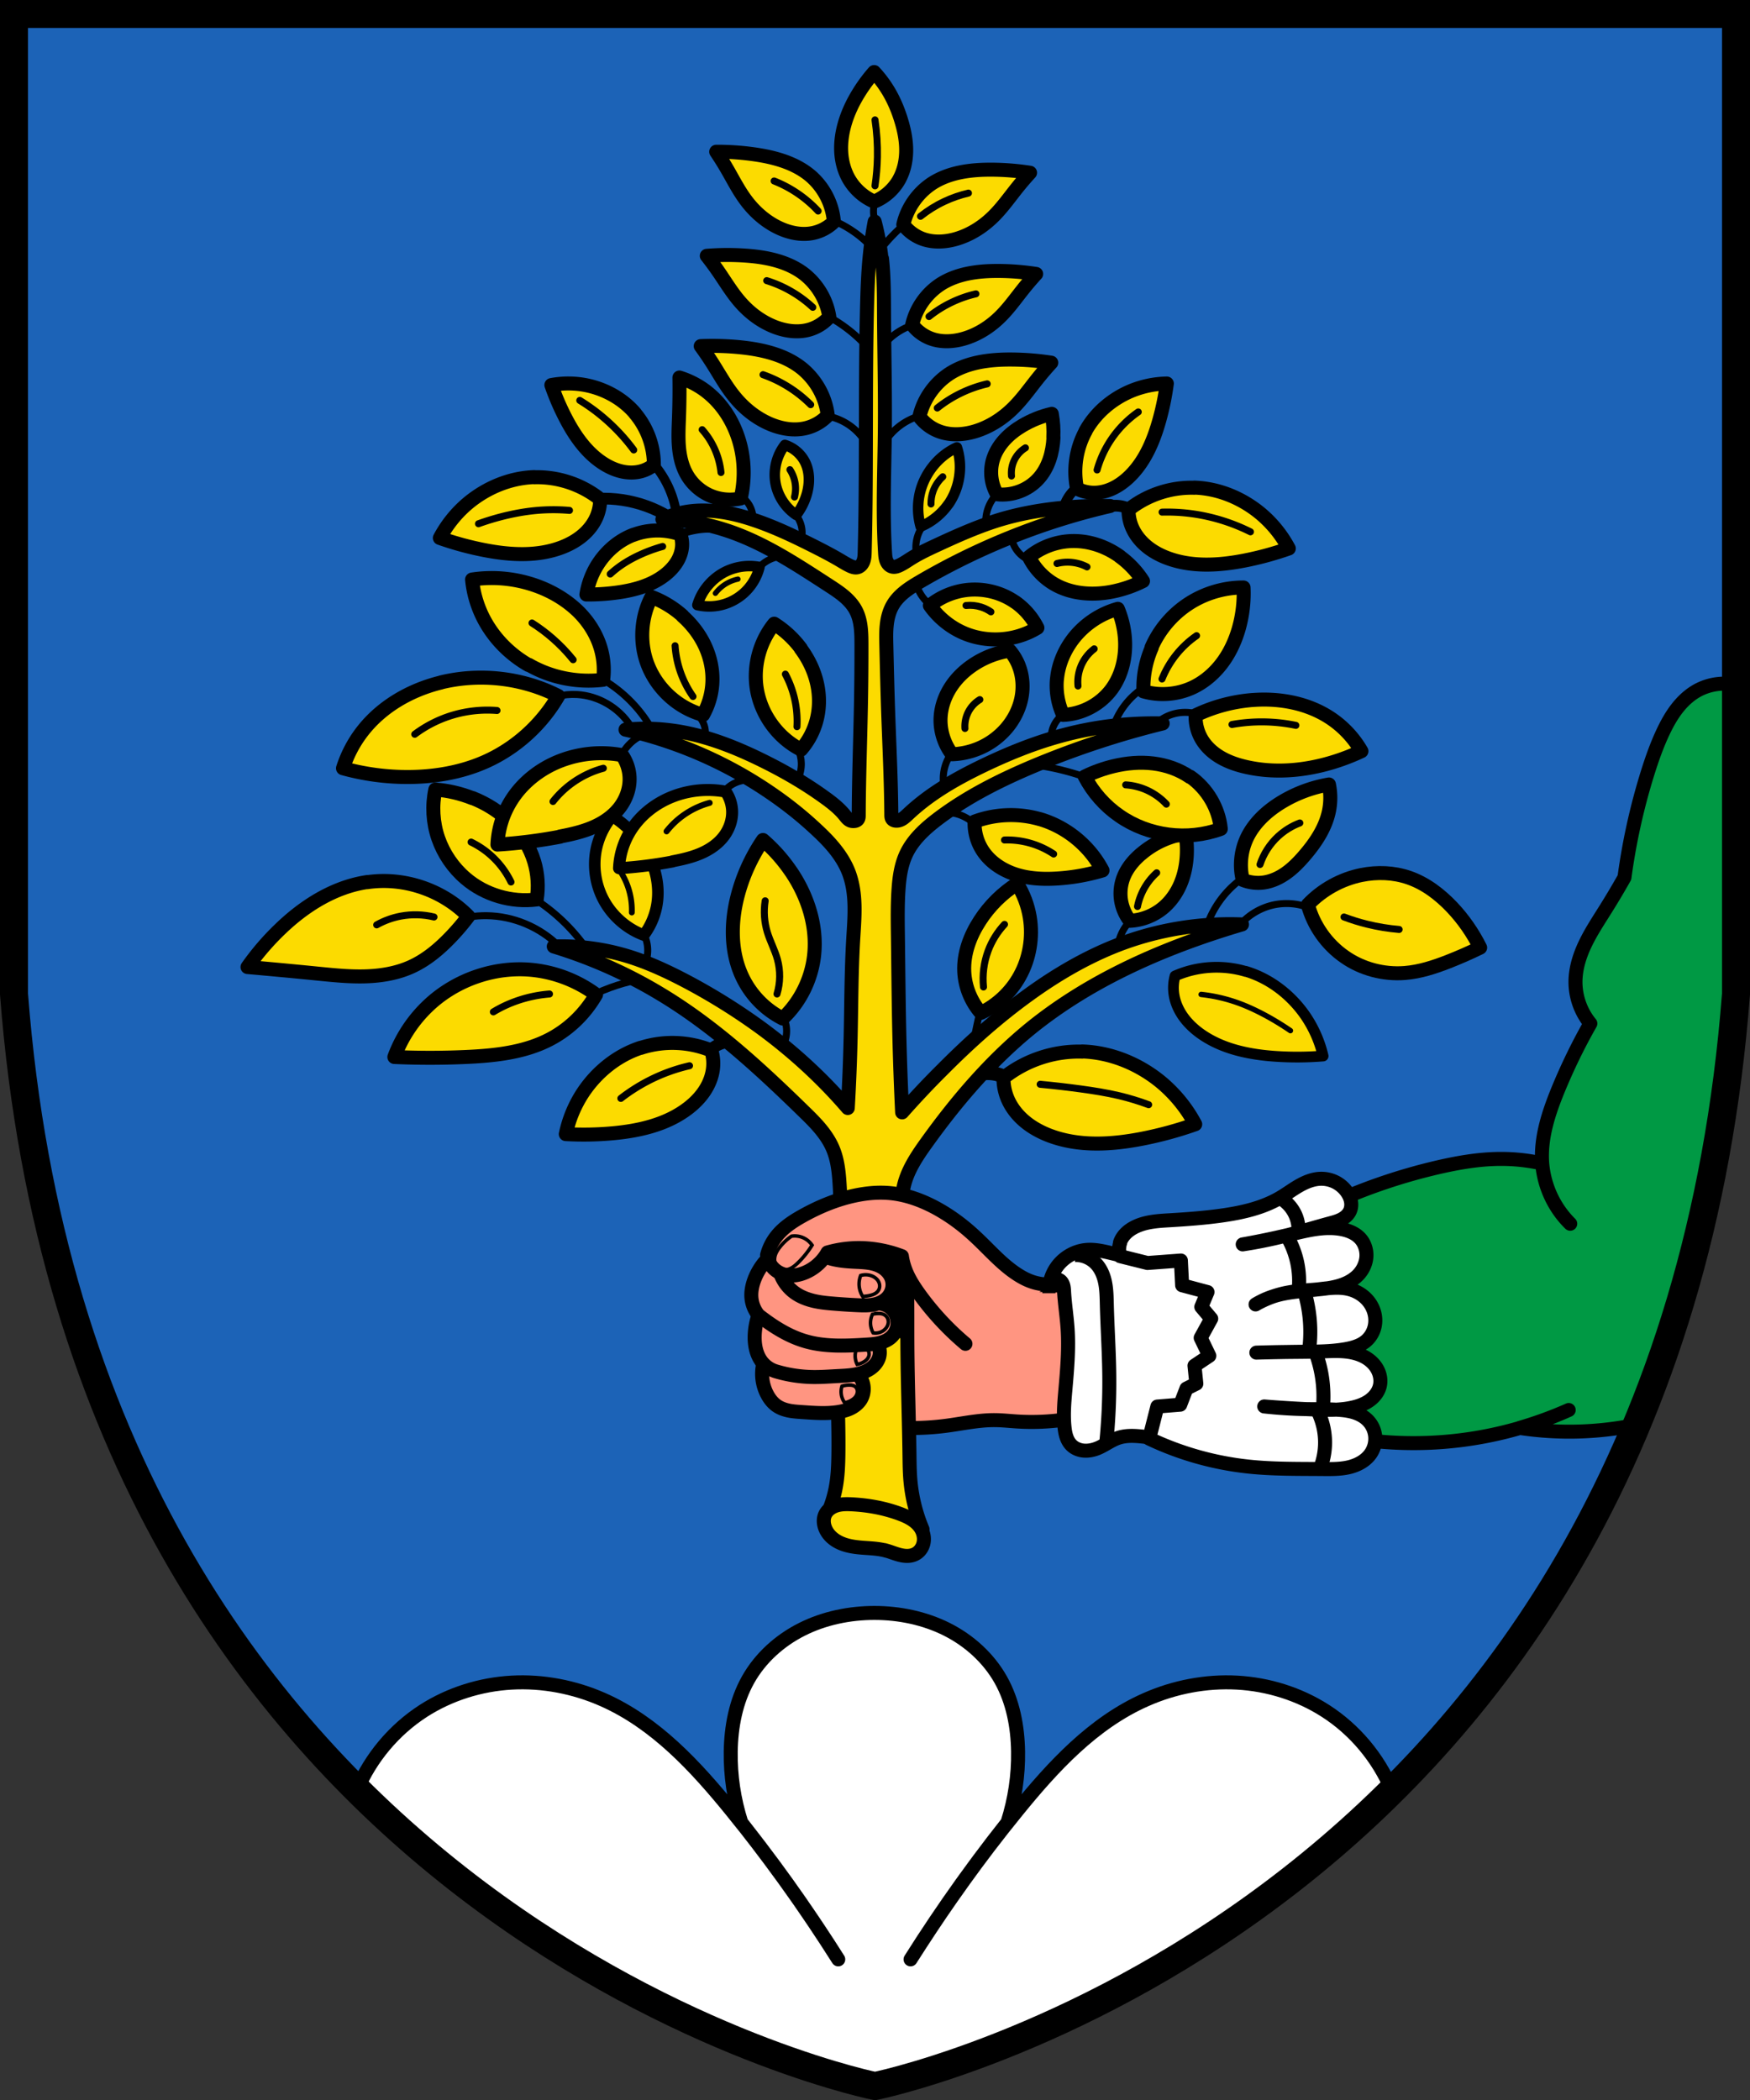 <svg xmlns="http://www.w3.org/2000/svg" width="500" height="600"><rect width="100%" height="100%" fill="#333333" stroke="none"/><path fill="#1c63b7" d="M4 4v280c20 260 236 310 246 312 10-2 226-52 246-312V4z"/><path fill="#fff" stroke="#000" stroke-linecap="round" stroke-linejoin="round" stroke-width="4" d="M376 531c-27.5 22.9-58.8 41.5-92.3 54.2-11.1 4.2-22.4 7.76-33.9 10.7h0c-11.5-2.9-22.8-6.46-33.9-10.7-33.5-12.7-64.8-31.3-92.3-54.2-7.46-6.21-14.7-12.7-21.6-19.6 3.9-9.2 10.6-17.2 19-22.6 7.51-4.81 16.3-7.56 25.2-8.05 8.91-.493 17.9 1.25 26.1 4.87 15 6.64 26.5 19.1 36.8 31.8 11 13.5 21.1 27.7 30.4 42.4-3.76-5.97-7.66-11.8-11.7-17.6-5.12-7.32-10.5-14.5-16-21.5-2.1-6.54-3.12-13.4-3.02-20.3.11-7.1 1.47-14.3 4.95-20.5 3.49-6.22 9.03-11.2 15.4-14.4 6.38-3.21 13.6-4.68 20.7-4.68s14.3 1.47 20.7 4.68c6.38 3.21 11.9 8.19 15.4 14.4 3.48 6.2 4.84 13.4 4.95 20.5.106 6.87-.917 13.7-3.02 20.3-5.56 7-10.9 14.2-16 21.5-4.04 5.78-7.95 11.7-11.7 17.6 9.28-14.7 19.4-28.9 30.4-42.4 10.3-12.7 21.8-25.2 36.8-31.8 8.15-3.62 17.2-5.36 26.1-4.87 8.91.493 17.7 3.24 25.2 8.05 8.42 5.39 15.1 13.4 19 22.6-6.9 6.83-14.1 13.4-21.6 19.6z"/><path fill="#ff9581" stroke="#000" stroke-width="4" d="M313 367a134.722 134.722 0 0 1-55.2-7.89c-9.13 7.88-15.9 18.5-19.2 30.1-1.1 3.87-1.83 7.85-2.16 11.9 2.52 2.08 5.36 3.76 8.4 4.95 4.74 1.87 9.95 2.54 15 1.94 3.47.03 6.94-.178 10.4-.625 4.71-.611 9.38-1.67 14.1-1.62 2.05.02 4.08.244 6.12.375 4.57.294 9.17.12 13.7-.519"/><path fill="#094" stroke="#000" stroke-linecap="round" stroke-linejoin="round" stroke-width="4" d="M387 411c9.4 1.48 19 1.72 28.5.698 11.3-1.21 22.4-4.21 32.7-8.84-2.2.978-4.43 1.88-6.69 2.71-2.41.887-4.86 1.69-7.32 2.41a94.74 94.74 0 0 0 33.36-.891c3.76-9.23 7.19-18.6 10.3-28.1 9.45-28.8 15.8-58.8 17.6-89 .848-14.7.612-29.4.487-44.1-.143-16.7-.143-33.5 0-50.2-3.61-.793-7.5-.25-10.8 1.5-2.33 1.25-4.32 3.09-5.95 5.18s-2.92 4.42-4.05 6.82c-1.82 3.87-3.23 7.92-4.5 12-2.98 9.63-5.16 19.5-6.5 29.5a220.72 220.72 0 0 1-5.5 9.25c-1.99 3.18-4.07 6.32-5.69 9.7-1.62 3.38-2.78 7.05-2.81 10.8-.032 4.33 1.5 8.66 4.25 12-3.49 6.12-6.58 12.5-9.25 19-2.73 6.69-5.06 13.8-4.5 21 .498 6.46 3.39 12.7 8 17.2a27.22 27.22 0 0 1-4.28-5.52c-2.1-3.56-3.38-7.61-3.72-11.7a53.608 53.608 0 0 0-12.2-1.3c-6.02.048-12 1.1-17.9 2.47-9.99 2.34-19.8 5.63-29.1 9.81"/><g stroke="#000" stroke-width="4"><path fill="#fff" d="M349 358c-9.83 2.51-20.3 2.64-30.1.365-2.8-.643-5.62-1.48-8.49-1.24-3.51.296-6.82 2.31-8.75 5.25-1.01 1.53-1.65 3.3-1.88 5.12a1.98 1.98 0 0 1 .269-1.05 1.958 1.958 0 0 1 2.854-.577c.476.355.768.912.918 1.49.151.574.174 1.17.207 1.76.196 3.51.763 6.99 1 10.5.392 5.79-.114 11.6-.625 17.4-.316 3.58-.634 7.18-.25 10.8.097.902.24 1.8.526 2.66.286.86.721 1.68 1.35 2.34.927.966 2.24 1.52 3.57 1.64s2.68-.145 3.93-.645c2.08-.836 3.88-2.29 6-3 2.72-.906 5.67-.506 8.51-.183 6.92.786 13.9 1.06 20.9.808"/><path fill="#fff" stroke-linecap="round" stroke-linejoin="round" d="M320 355c.34-.991.94-1.88 1.68-2.62s1.62-1.33 2.56-1.8c3.08-1.54 6.64-1.74 10.1-1.94 5.08-.302 10.2-.68 15.2-1.41 5.59-.814 11.2-2.11 16.1-4.95 1.86-1.08 3.58-2.38 5.44-3.45 1.86-1.07 3.9-1.93 6.05-2.03a9.02 9.02 0 0 1 4.4.926 8.907 8.907 0 0 1 3.38 2.96c.539.802.946 1.7 1.1 2.66.154.954.045 1.96-.393 2.82-.512 1.01-1.44 1.76-2.45 2.27-1.01.507-2.11.797-3.21 1.09-4.25 1.15-8.46 2.45-12.7 3.54-4.02 1.02-8.1 1.85-12.2 2.47 4.49-.792 8.95-1.72 13.4-2.78 4.89-1.17 9.94-2.51 14.9-1.56 1.95.378 3.9 1.16 5.25 2.62 1.27 1.38 1.9 3.3 1.8 5.18-.102 1.87-.915 3.68-2.17 5.07-1.11 1.23-2.55 2.13-4.08 2.76-1.53.629-3.16.991-4.8 1.24-3.81.574-7.71.533-11.5 1.25-3.2.605-6.3 1.75-9.12 3.38a24.15 24.15 0 0 1 5.55-2.46c3.82-1.15 7.86-1.33 11.8-1.79 3.12-.361 6.33-.891 9.38-.12 1.57.396 3.05 1.14 4.28 2.19 1.23 1.05 2.19 2.41 2.72 3.94.521 1.48.628 3.12.266 4.65-.363 1.53-1.2 2.95-2.39 3.98-1.62 1.4-3.77 2-5.88 2.38-3.95.698-7.99.71-12 .75-4.5.045-9 .128-13.5.25 2.88-.091 5.75-.153 8.63-.186 3.33-.038 6.66-.037 9.99-.154 2.18-.077 4.37-.204 6.54-.013 2.17.19 4.36.716 6.22 1.85 1.37.838 2.55 2.01 3.28 3.45.731 1.43.988 3.12.59 4.68-.417 1.63-1.52 3.03-2.89 4.02-1.36.987-2.97 1.59-4.61 1.98-3.58.86-7.32.773-11 .625a364.01 364.01 0 0 1-14.5-.875c3.96.437 7.94.69 11.9.762 2.87.05 5.74.007 8.61.157 1.62.085 3.25.234 4.81.673 1.56.439 3.07 1.18 4.22 2.33a7.482 7.482 0 0 1 2.16 4.61 7.592 7.592 0 0 1-1.28 4.93c-1.42 2.08-3.81 3.34-6.27 3.91-2.45.57-5 .53-7.52.51-7.08-.06-14.2.044-21.2-.707-9.8-1.05-19.4-3.76-28.3-7.99l2.33-9.16 6.54-.53 1.77-4.6 2.83-1.41-.53-5.13 4.24-2.83-2.47-5.13 3.01-5.48-2.83-3.36 1.77-4.24-7.25-1.94-.354-7.07-9.55.707-7.78-1.94a6.04 6.04 0 0 1 0-3.89z"/><g fill="none"><path d="M377 420c1.02-2.43 1.57-5.06 1.59-7.69.03-3.25-.735-6.5-2.21-9.39M378 402a36.1 36.1 0 0 0-.525-9.9 36.09 36.09 0 0 0-1.95-6.61M374 386a40.09 40.09 0 0 0-1.454-17.42M371 369c.332-2.76.205-5.58-.377-8.3a25.366 25.366 0 0 0-3.05-7.73M371 352c.09-1.57-.179-3.16-.78-4.62-.91-2.2-2.59-4.07-4.68-5.21M316 413c.693-6.64 1.01-13.3.939-20-.069-6.81-.534-13.6-.707-20.4-.053-2.08-.08-4.18-.499-6.21-.419-2.04-1.26-4.04-2.74-5.51a8.013 8.013 0 0 0-5.94-2.3"/></g></g><g stroke="#000"><g fill="#fcdb00" stroke-width="4"><path stroke-linecap="round" stroke-linejoin="round" d="M252 73.9c.571 5.34.552 10.7.582 16.1.062 11 .336 22 .229 33-.113 11.6-.651 23.3.061 34.9.034.541.07 1.08.181 1.61.113.53.304 1.05.622 1.49.314.432.762.782 1.28.906.353.084.725.062 1.08-.022a5.135 5.135 0 0 0 1.02-.385c1.15-.555 2.2-1.29 3.28-1.97 2.25-1.4 4.65-2.54 7.05-3.65 5.95-2.77 12-5.47 18.2-7.37 6.43-1.94 13.1-3.04 19.8-3.57 3.93-.314 7.88-.436 11.8-.367-8.6 1.99-17.1 4.57-25.3 7.71-10 3.82-19.7 8.46-29 13.9-2.99 1.75-6.06 3.7-7.8 6.69-.985 1.69-1.49 3.63-1.71 5.57-.224 1.94-.178 3.91-.132 5.86.146 6.21.29 12.4.5 18.6.34 9.97.852 19.9.921 29.9.001.207.003.416.037.621.035.205.103.407.228.573.121.16.29.28.475.358.185.078.385.115.585.128.343.022.69-.028 1.02-.133.937-.299 1.67-1.02 2.39-1.69 2.65-2.5 5.55-4.74 8.6-6.75 4.18-2.76 8.62-5.09 13.1-7.25 7.06-3.37 14.3-6.32 21.9-8.39 9.47-2.61 19.3-3.81 29.2-3.57a251.41 251.41 0 0 0-36.7 12.1c-9.7 4.08-19.2 8.83-27.6 15.2-3.58 2.73-7.02 5.86-8.95 9.92-1.5 3.16-1.99 6.7-2.23 10.2-.302 4.41-.233 8.83-.176 13.3.125 9.62.195 19.2.426 28.9.172 7.16.433 14.3.783 21.5 3.7-4.18 7.53-8.26 11.5-12.2 7.71-7.76 15.9-15.1 24.8-21.5 7.76-5.61 16.1-10.5 25-14 11.3-4.42 23.6-6.48 35.8-6-3.19.936-6.35 1.94-9.5 3-18.5 6.26-36.4 14.8-51.5 27.2-11.1 9.17-20.6 20.3-29 32-2.92 4.05-5.8 8.34-6.75 13.2-.793 4.11-.171 8.34.25 12.5 1.1 10.8.832 21.8.906 32.7.07 10.4.45 20.7.595 31.1.032 2.34.053 4.67.25 7 .409 4.85 1.58 9.63 3.47 14.1a10.877 10.877 0 0 1-6.11 4.74c-1.73.521-3.56.6-5.37.501-1.8-.098-3.59-.37-5.39-.534-1.62-.148-3.25-.209-4.84-.554-1.59-.344-3.16-.999-4.3-2.16a5.824 5.824 0 0 1-1.55-2.9 5.7 5.7 0 0 1 .196-3c1.23-2.64 2.12-5.44 2.63-8.32.56-3.14.67-6.35.707-9.55.138-12.1-.754-24.1-.57-36.2.21-13.7 1.81-27.4.876-41.1-.224-3.28-.606-6.6-1.88-9.62-1.74-4.16-5.02-7.47-8.25-10.6-12.6-12.3-25.7-24.4-40.8-33.5-9.59-5.82-19.9-10.4-30.7-13.7 6.98-.24 14 .658 20.7 2.65 6.16 1.83 12 4.58 17.7 7.6a175.6 175.6 0 0 1 20.9 13.1c9.05 6.67 17.4 14.3 24.7 22.8.393-6.73.665-13.5.816-20.2.21-9.42.184-18.8.75-28.2.38-6.3.992-12.8-1.25-18.8-1.82-4.8-5.38-8.73-9.12-12.2-3.91-3.68-8.1-7.05-12.5-10.1-12.7-8.85-27.1-15.2-42.2-18.6 4.71-.454 9.47-.335 14.1.354 8.97 1.32 17.5 4.71 25.6 8.75 5.95 2.96 11.7 6.3 17.1 10.2 2.12 1.52 4.21 3.14 5.85 5.18.235.292.46.593.722.862.262.268.564.505.913.641.32.125.673.161 1.02.133.2-.016.399-.054.584-.13.185-.078.355-.197.477-.356.126-.165.195-.368.23-.572.034-.205.034-.413.035-.62.042-11 .463-21.9.657-32.9.094-5.29.134-10.6.125-15.9-.006-3.33-.066-6.81-1.62-9.75-.83-1.57-2.05-2.9-3.41-4.05-1.36-1.14-2.85-2.11-4.34-3.08-9.13-5.92-18.3-12-28.6-15.5a63.85 63.85 0 0 0-18.9-3.36c1.86-.876 3.82-1.53 5.83-1.94 6.74-1.39 13.8-.059 20.3 2.13 5.84 1.96 11.4 4.6 16.9 7.37 2.62 1.32 5.22 2.66 7.74 4.15.935.553 1.86 1.13 2.84 1.59.328.154.664.297 1.02.381.353.085.725.108 1.08.025.52-.123.966-.475 1.28-.906.354-.485.555-1.07.662-1.66.107-.591.124-1.19.14-1.8.27-10.2.32-20.4.342-30.6.028-13 .007-26.1.323-39.1.127-5.22.308-10.4.854-15.6.32-3.05.766-6.08 1.34-9.09a73.04 73.04 0 0 1 1.98 10.8z"/><path d="M253 443c-2.21-.589-4.51-.628-6.79-.814-2.21-.181-4.46-.516-6.45-1.5-.996-.492-1.92-1.14-2.67-1.97-.747-.822-1.31-1.82-1.57-2.9-.24-.991-.213-2.06.196-3 .294-.671.777-1.25 1.36-1.7a5.992 5.992 0 0 1 1.95-.978c1.4-.421 2.9-.408 4.36-.334 4.69.239 9.37 1.09 13.8 2.74 1.15.434 2.29.926 3.33 1.6 1.03.67 1.97 1.53 2.6 2.58.731 1.21 1.04 2.7.756 4.08a4.915 4.915 0 0 1-.859 1.93 4.36 4.36 0 0 1-1.62 1.34c-.649.313-1.37.456-2.09.472-.72.016-1.44-.092-2.14-.262-1.4-.34-2.73-.926-4.12-1.3z"/></g><path fill="#fcdb00" stroke-linecap="round" stroke-linejoin="round" stroke-width="4" d="M309.186 300.418c8.31.262 16.4 3.63 22.8 9 3.86 3.28 7.11 7.28 9.5 11.8a107.41 107.41 0 0 1-15.1 4.12c-8.88 1.74-18.3 2.31-26.8-1-2.47-.97-4.82-2.27-6.85-3.98s-3.72-3.84-4.78-6.27a15.1 15.1 0 0 1-1.25-6.12c6.3-5.04 14.4-7.75 22.5-7.5z"/><path fill="none" stroke-width="4" d="M287.186 307.798a10.706 10.706 0 0 0-6.61-1.071"/><path fill="none" stroke-linecap="round" stroke-linejoin="round" stroke-width="2" d="M297.186 309.798c3.87.358 7.73.8 11.6 1.33 3.68.502 7.35 1.08 11 1.94 2.85.681 5.65 1.54 8.4 2.56"/><path fill="#fcdb00" stroke-linecap="round" stroke-linejoin="round" stroke-width="4" d="M183.095 299.349c-6.727 2.191-12.535 6.868-16.486 12.779a34.164 34.164 0 0 0-4.953 11.902c4.442.248 8.904.171 13.317-.228 7.67-.692 15.501-2.468 21.658-7.196 1.787-1.38 3.397-3.001 4.649-4.882s2.125-4.022 2.413-6.26a12.85 12.85 0 0 0-.435-5.297c-6.347-2.619-13.61-2.905-20.168-.773z"/><path fill="none" stroke-width="3.404" d="M202.825 300.142a9.11 9.11 0 0 1 5.145-2.448"/><path fill="none" stroke-linecap="round" stroke-linejoin="round" stroke-width="2" d="M197.003 304.497a50.236 50.236 0 0 0-11.231 4.042 50.93 50.93 0 0 0-8.387 5.288"/><path fill="#fcdb00" stroke-linecap="round" stroke-linejoin="round" stroke-width="4.004" d="M341.224 139.318c6.947.22 13.71 3.035 19.06 7.524a33.563 33.563 0 0 1 7.943 9.865 89.795 89.795 0 0 1-12.624 3.444c-7.423 1.455-15.299 1.932-22.405-.836-2.065-.81-4.03-1.897-5.726-3.327s-3.11-3.21-3.996-5.242a12.624 12.624 0 0 1-1.045-5.116c5.267-4.213 12.038-6.479 18.81-6.27z"/><path fill="none" stroke-width="3.344" d="M322.832 145.488a8.95 8.95 0 0 0-5.526-.895"/><path fill="none" stroke-linecap="round" stroke-linejoin="round" stroke-width="1.998" d="M332.028 146.324a52.296 52.296 0 0 1 11.035.861 53.819 53.819 0 0 1 14.212 4.765"/><path fill="#fcdb00" stroke-linecap="round" stroke-linejoin="round" stroke-width="4.002" d="M310.14 123.172c2.799-5.111 7.468-9.1 12.853-11.397a28.135 28.135 0 0 1 10.387-2.197 75.273 75.273 0 0 1-2.212 10.743c-1.728 6.102-4.357 12.17-9.12 16.433-1.39 1.236-2.947 2.293-4.66 3.02s-3.579 1.107-5.434 1a10.582 10.582 0 0 1-4.22-1.16c-1.154-5.534-.28-11.456 2.444-16.44z"/><path fill="none" stroke-width="2.803" d="M307.779 139.261a11.35 11.35 0 0 0-3.898 5.786"/><path fill="none" stroke-linecap="round" stroke-linejoin="round" stroke-width="1.997" d="M313.449 134.279a30.189 30.189 0 0 1 6.385-11.77 29.97 29.97 0 0 1 5.387-4.811"/><path fill="#fcdb00" stroke-linecap="round" stroke-linejoin="round" stroke-width="4.004" d="M152.676 136.318c-6.947.22-13.71 3.035-19.06 7.524a33.563 33.563 0 0 0-7.943 9.865 89.795 89.795 0 0 0 12.624 3.444c7.423 1.455 15.299 1.932 22.405-.836 2.065-.81 4.03-1.897 5.726-3.327s3.11-3.21 3.996-5.242a12.624 12.624 0 0 0 1.045-5.116c-5.267-4.213-12.038-6.479-18.81-6.27z"/><path fill="none" stroke-width="3.344" d="M171.068 142.488c2.24-.091 4.481.028 6.696.357 4.649.69 9.196 2.307 13.21 4.732"/><path fill="none" stroke-linecap="round" stroke-linejoin="round" stroke-width="1.998" d="M162.708 145.832a53.709 53.709 0 0 0-9.781.048c-3.093.298-6.153.869-9.196 1.621a75.082 75.082 0 0 0-7.023 2.14"/><path fill="#fcdb00" stroke-linecap="round" stroke-linejoin="round" stroke-width="3.996" d="M181.49 118.12c-3.541-4.173-8.593-6.959-13.982-8.053a26.428 26.428 0 0 0-9.972-.054 70.706 70.706 0 0 0 4.069 9.465c2.745 5.287 6.313 10.372 11.503 13.392 1.512.875 3.145 1.552 4.858 1.896s3.503.342 5.189-.109a9.94 9.94 0 0 0 3.664-1.865c.013-5.311-1.913-10.594-5.362-14.663z"/><path fill="none" stroke-width="2.633" d="M186.71 132.475a28.243 28.243 0 0 1 6.627 14.758"/><path fill="none" stroke-linecap="round" stroke-linejoin="round" stroke-width="2.001" d="M181.065 128.555a54.326 54.326 0 0 0-5.144-6.002 56.014 56.014 0 0 0-5.509-4.87 54.73 54.73 0 0 0-4.762-3.276"/><path fill="#fcdb00" stroke-linecap="round" stroke-linejoin="round" stroke-width="4" d="M181 152.788c-4.399 1.669-8.107 4.96-10.543 9.01a22.714 22.714 0 0 0-2.911 8.06 60.768 60.768 0 0 0 8.836-.573c5.071-.703 10.216-2.132 14.154-5.466 1.143-.974 2.161-2.102 2.933-3.39s1.283-2.74 1.403-4.234a8.543 8.543 0 0 0-.457-3.504 19.577 19.577 0 0 0-13.417.127z"/><path fill="none" stroke-width="2.263" d="M194.127 152.688a24.273 24.273 0 0 1 13.858-1.124"/><path fill="none" stroke-linecap="round" stroke-linejoin="round" stroke-width="2.003" d="M189.329 156.133a43.859 43.859 0 0 0-6.225 2.254c-1.916.863-3.773 1.867-5.528 3.062a29.267 29.267 0 0 0-3.223 2.562"/><path fill="#fcdb00" stroke-linecap="round" stroke-linejoin="round" stroke-width="4" d="M266 52.6c5.02-3.37 11.3-4.16 17.4-4.12 3.64.024 7.28.317 10.9.875a86.61 86.61 0 0 0-3.75 4.38c-2.2 2.75-4.24 5.65-6.75 8.12-2.94 2.91-6.53 5.2-10.5 6.38-3.17.939-6.65 1.14-9.75 0a12.057 12.057 0 0 1-5.46-4.06c1.07-4.67 3.98-8.89 7.96-11.6z"/><path fill="none" stroke-linecap="round" stroke-linejoin="round" stroke-width="2" d="M263 61.8c2.09-1.67 4.38-3.1 6.81-4.24 2.2-1.04 4.52-1.84 6.89-2.39"/><path fill="#fcdb00" stroke-linecap="round" stroke-linejoin="round" stroke-width="4" d="M232.141 50.753c-4.466-4.075-10.56-5.786-16.599-6.65a74.758 74.758 0 0 0-10.91-.747 86.611 86.611 0 0 1 3.061 4.887c1.77 3.045 3.357 6.215 5.474 9.03 2.477 3.312 5.689 6.108 9.44 7.863 2.997 1.398 6.409 2.112 9.643 1.443a12.057 12.057 0 0 0 6.001-3.207c-.367-4.777-2.62-9.381-6.156-12.65z"/><path fill="none" stroke-linecap="round" stroke-linejoin="round" stroke-width="2" d="M233.747 60.296a34.188 34.188 0 0 0-6.108-5.201 34.279 34.279 0 0 0-6.46-3.383"/><path fill="#fcdb00" stroke-linecap="round" stroke-linejoin="round" stroke-width="4" d="M268.368 81.443c4.91-3.296 11.051-4.069 17.017-4.03 3.56.024 7.12.31 10.66.856a84.705 84.705 0 0 0-3.667 4.284c-2.152 2.69-4.147 5.526-6.602 7.941-2.875 2.846-6.386 5.086-10.269 6.24-3.1.918-6.503 1.115-9.535 0a11.792 11.792 0 0 1-5.34-3.97c1.046-4.568 3.892-8.695 7.785-11.346z"/><path fill="none" stroke-linecap="round" stroke-linejoin="round" stroke-width="1.995" d="M265.434 90.44a33.436 33.436 0 0 1 6.66-4.146 33.524 33.524 0 0 1 6.739-2.338"/><path fill="#fcdb00" stroke-linecap="round" stroke-linejoin="round" stroke-width="4.014" d="M270.92 107.004c5.22-3.505 11.752-4.326 18.096-4.285 3.786.025 7.571.33 11.336.91a90.075 90.075 0 0 0-3.9 4.555c-2.288 2.86-4.41 5.876-7.02 8.445-3.058 3.027-6.791 5.408-10.92 6.635-3.297.977-6.916 1.186-10.14 0a12.54 12.54 0 0 1-5.678-4.222c1.112-4.857 4.139-9.246 8.278-12.064z"/><path fill="none" stroke-linecap="round" stroke-linejoin="round" stroke-width="2.007" d="M267.8 116.572a35.555 35.555 0 0 1 7.082-4.41 35.65 35.65 0 0 1 7.166-2.485"/><path fill="#fcdb00" stroke-linecap="round" stroke-linejoin="round" stroke-width="4.004" d="M229.546 105.608c-4.877-4.126-11.378-5.69-17.788-6.362a78.98 78.98 0 0 0-11.548-.356 91.504 91.504 0 0 1 3.426 5.037c1.988 3.145 3.79 6.429 6.137 9.316 2.746 3.4 6.248 6.224 10.279 7.928 3.218 1.356 6.849 1.975 10.237 1.14a12.739 12.739 0 0 0 6.208-3.624c-.577-5.028-3.139-9.8-7-13.111z"/><path fill="none" stroke-linecap="round" stroke-linejoin="round" stroke-width="2.007" d="M231.62 115.619a36.12 36.12 0 0 0-6.655-5.249 36.215 36.215 0 0 0-6.955-3.315"/><path fill="#fcdb00" stroke-linecap="round" stroke-linejoin="round" stroke-width="3.999" d="M229.916 78.411c-4.756-3.73-10.959-4.981-17.044-5.391a74.737 74.737 0 0 0-10.931.068 86.587 86.587 0 0 1 3.415 4.643c1.99 2.904 3.81 5.946 6.13 8.594 2.717 3.118 6.127 5.666 9.998 7.136 3.091 1.17 6.546 1.627 9.72.72a12.054 12.054 0 0 0 5.744-3.646c-.722-4.735-3.312-9.157-7.08-12.152z"/><path fill="none" stroke-linecap="round" stroke-linejoin="round" stroke-width="1.999" d="M232.228 87.805a34.179 34.179 0 0 0-6.476-4.73 34.269 34.269 0 0 0-6.693-2.891"/><path fill="none" stroke-width="2" d="M237 90.6c1.73.962 3.39 2.05 4.97 3.24 2.09 1.58 4.03 3.36 5.79 5.31M239 63.4c1.91.878 3.74 1.95 5.44 3.18 1.67 1.21 3.22 2.59 4.62 4.1M252 70.7a51.246 51.246 0 0 1 6.34-6.55M261 92.8c-1.58.496-3.09 1.21-4.48 2.12-1.26.825-2.41 1.81-3.42 2.92M237 119c2 .453 3.92 1.29 5.61 2.45 2.17 1.49 3.98 3.51 5.21 5.83M253 126c1.19-1.79 2.7-3.35 4.45-4.6 1.25-.894 2.62-1.62 4.06-2.16"/><path fill="#fcdb00" stroke-linecap="round" stroke-linejoin="round" stroke-width="4" d="M257 51.1c1.34-2.5 1.91-5.37 1.91-8.21-.005-2.84-.568-5.65-1.39-8.37-.885-2.94-2.07-5.79-3.64-8.43a32.48 32.48 0 0 0-4.12-5.5 44.285 44.285 0 0 0-4.12 5.5c-1.87 2.95-3.41 6.13-4.35 9.49-.719 2.56-1.09 5.24-.938 7.9.155 2.66.849 5.3 2.16 7.62a15.47 15.47 0 0 0 7.25 6.5c3.07-1.24 5.68-3.58 7.25-6.5z"/><path fill="none" stroke-linecap="round" stroke-width="2" d="M250 53.1c.407-2.73.636-5.49.688-8.25.066-3.55-.164-7.11-.688-10.6"/><path fill="none" stroke-width="2" d="M250 63.1a8.906 8.906 0 0 1 0-5.5"/><path fill="#fcdb00" stroke-linecap="round" stroke-linejoin="round" stroke-width="3.072" d="M355.918 277.519c6.799 2.028 12.739 6.57 16.848 12.395a34.259 34.259 0 0 1 5.265 11.806c-4.446.361-8.922.397-13.356.108-7.705-.5-15.6-2.084-21.892-6.668-1.826-1.339-3.481-2.923-4.783-4.777s-2.232-3.979-2.577-6.214a12.885 12.885 0 0 1 .303-5.322c6.296-2.784 13.57-3.254 20.198-1.282z"/><path fill="none" stroke-linecap="round" stroke-linejoin="round" stroke-width="1.536" d="M343.184 284.128a45.271 45.271 0 0 1 10.486 2.404c2.982 1.07 5.847 2.454 8.652 3.998a81.825 81.825 0 0 1 6.372 3.943"/><path fill="#fcdb00" stroke-linejoin="round" stroke-width="4" d="M389 250c4.47-.903 9.19-.731 13.5.75 4.78 1.64 8.91 4.82 12.4 8.5 3.21 3.41 5.91 7.3 8 11.5-2.99 1.46-6.03 2.79-9.12 4-3.99 1.56-8.11 2.91-12.4 3.25-6.05.481-12.3-1.17-17.2-4.62-5.1-3.52-8.89-8.89-10.5-14.9 4.1-4.31 9.54-7.32 15.4-8.5z"/><path fill="none" stroke-linecap="round" stroke-width="2" d="M384 262c2.17.819 4.38 1.51 6.63 2.06 3 .74 6.05 1.24 9.12 1.5"/><path fill="none" stroke-width="2" d="M373 259a17.687 17.687 0 0 0-8.56-.562c-3.8.695-7.36 2.68-9.94 5.56"/><path fill="#fcdb00" stroke-linecap="round" stroke-linejoin="round" stroke-width="4" d="M356 240c2.01-4.67 5.95-8.29 10.3-10.9a38.79 38.79 0 0 1 13.4-4.96 18.84 18.84 0 0 1 0 7.62c-1 4.83-3.86 9.07-7.08 12.8-1.54 1.78-3.19 3.48-5.11 4.85-1.91 1.37-4.11 2.4-6.44 2.73-2.02.282-4.11.02-6-.75-.93-3.76-.595-7.83.939-11.4z"/><path fill="none" stroke-linecap="round" stroke-linejoin="round" stroke-width="2" d="M360 247c1.01-3.05 2.81-5.85 5.17-8.03 1.8-1.66 3.92-2.98 6.21-3.84"/><path fill="none" stroke-width="2" d="M345 264a27.806 27.806 0 0 1 9.23-12.51"/><path fill="#fcdb00" stroke-linecap="round" stroke-linejoin="round" stroke-width="4" d="M280 263c-2.84 4.34-4.74 9.45-4.5 14.6.198 4.3 1.9 8.52 4.75 11.8 4.66-2.25 8.61-5.97 11.1-10.5 2.81-5.04 3.81-11.1 2.88-16.8-.561-3.4-1.8-6.7-3.62-9.62-4.23 2.7-7.88 6.3-10.6 10.5z"/><path fill="none" stroke-linecap="round" stroke-width="2" d="M281 282c-.354-3.47.1-7.01 1.31-10.3 1.04-2.81 2.65-5.4 4.69-7.59"/><path fill="none" stroke-width="2" d="M280 289a161.19 161.19 0 0 0-.812 3.56c-.315 1.46-.612 2.92-.889 4.38"/><path fill="#fcdb00" stroke-linecap="round" stroke-linejoin="round" stroke-width="4" d="M226 249c4.71 6.94 7.5 15.4 6.62 23.8-.722 6.89-3.97 13.5-9 18.2a25.63 25.63 0 0 1-11.5-11.8c-3.43-7.15-3.35-15.6-1.38-23.2 1.47-5.7 3.93-11.1 7.25-16 3.04 2.63 5.74 5.67 8 9z"/><path fill="none" stroke-linecap="round" stroke-width="2" d="M222 284c.967-3.19 1.01-6.66.125-9.88-.732-2.66-2.07-5.11-2.88-7.75-.884-2.9-1.1-6-.625-9"/><path fill="none" stroke-width="2" d="M224 291a8.89 8.89 0 0 1 .009 7.11"/><path fill="#fcdb00" stroke-linecap="round" stroke-linejoin="round" stroke-width="4" d="M133 302c8.31-.367 16.9-1.26 24.2-5.13 5.44-2.86 10-7.31 13.1-12.7a37.15 37.15 0 0 0-17.5-6.97c-10.9-1.34-22.4 2.52-30.4 10.1a38.521 38.521 0 0 0-9.72 14.7c6.77.299 13.6.299 20.3 0z"/><path fill="none" stroke-linecap="round" stroke-width="2" d="M157 284a37.16 37.16 0 0 0-12.6 3.28 35.8 35.8 0 0 0-3.44 1.83"/><path fill="none" stroke-width="2" d="M170 284c1.44-.681 2.92-1.3 4.42-1.84 2.42-.883 4.9-1.59 7.42-2.11"/><path fill="#fcdb00" stroke-linecap="round" stroke-linejoin="round" stroke-width="4" d="M135 228c4.07 1.62 7.85 4 10.9 7.09 3.09 3.1 5.49 6.92 6.74 11.1 1.04 3.48 1.28 7.2.707 10.8-7.21.936-14.8-1.3-20.3-6.01-3.59-3.05-6.33-7.08-7.85-11.5s-1.8-9.32-.816-13.9c3.63.287 7.22 1.12 10.6 2.47z"/><path fill="none" stroke-linecap="round" stroke-width="2" d="M146 252a24.729 24.729 0 0 0-6.45-8.22 24.708 24.708 0 0 0-4.95-3.18"/><path fill="#fcdb00" stroke-linecap="round" stroke-linejoin="round" stroke-width="4" d="M160 239c3.2-.607 6.39-1.33 9.38-2.61 2.99-1.28 5.78-3.16 7.74-5.76 1.86-2.46 2.91-5.55 2.75-8.62a12.19 12.19 0 0 0-2.12-6.25c-6-1.14-12.3-.529-18 1.75-5.45 2.19-10.3 5.95-13.5 10.9a25.919 25.919 0 0 0-4.12 12.9c6-.376 12-1.13 17.9-2.25z"/><path fill="none" stroke-linecap="round" stroke-width="2" d="M158 229a27.14 27.14 0 0 1 6-5.62c2.55-1.75 5.39-3.07 8.38-3.88"/><path fill="none" stroke-width="2" d="M178 215a12.64 12.64 0 0 1 2.5-3c1.33-1.16 2.9-2.04 4.59-2.56M153 257c2.32 1.51 4.53 3.2 6.59 5.05a53.61 53.61 0 0 1 7.92 8.9"/><path fill="#fcdb00" stroke-linecap="round" stroke-linejoin="round" stroke-width="4" d="M105 252c-9.47 1.38-18 6.76-24.9 13.4a73.982 73.982 0 0 0-9.38 10.9c6.71.584 13.4 1.21 20.1 1.88 4.46.443 8.93.904 13.4.785 4.48-.119 9-.837 13.1-2.66 4.41-1.96 8.17-5.14 11.5-8.62 1.78-1.86 3.45-3.82 5-5.88-7.38-7.53-18.4-11.3-28.9-9.75z"/><path fill="none" stroke-linecap="round" stroke-width="2" d="M124 262c-3.1-.754-6.36-.84-9.5-.25-2.41.453-4.74 1.3-6.88 2.5"/><path fill="none" stroke-width="2" d="M134 262c1.67-.27 3.37-.395 5.06-.375 7.62.091 15.2 3.27 20.6 8.65"/><path fill="#fcdb00" stroke-linecap="round" stroke-linejoin="round" stroke-width="3.292" d="M181.728 239.024c2.34 2.742 4.179 5.926 5.213 9.347 1.059 3.443 1.34 7.146.644 10.67a20.12 20.12 0 0 1-3.633 8.133c-5.608-2.087-10.275-6.63-12.47-12.17-1.442-3.6-1.89-7.585-1.299-11.387s2.269-7.476 4.744-10.432a29.93 29.93 0 0 1 6.768 5.868z"/><path fill="none" stroke-linecap="round" stroke-width="1.646" d="M180.52 260.72c.1-2.888-.434-5.793-1.54-8.461a20.336 20.336 0 0 0-2.382-4.216"/><path fill="#fcdb00" stroke-linecap="round" stroke-linejoin="round" stroke-width="3.424" d="M192.16 246.084c2.74-.52 5.47-1.138 8.03-2.234 2.559-1.096 4.947-2.705 6.625-4.93 1.592-2.106 2.49-4.752 2.354-7.38a10.434 10.434 0 0 0-1.815-5.35 27.743 27.743 0 0 0-15.408 1.499c-4.665 1.874-8.817 5.093-11.556 9.33a22.187 22.187 0 0 0-3.527 11.042 123.835 123.835 0 0 0 15.323-1.926z"/><path fill="none" stroke-linecap="round" stroke-width="1.712" d="M190.448 237.524a23.232 23.232 0 0 1 5.136-4.81 23.612 23.612 0 0 1 7.173-3.322"/><path fill="none" stroke-width="2" d="M184 267a10.23 10.23 0 0 1 .398 8.15M207 226a8.803 8.803 0 0 1 2.18-1.85 8.953 8.953 0 0 1 4.95-1.27"/><path fill="#fcdb00" stroke-linecap="round" stroke-linejoin="round" stroke-width="4" d="M126 195c-8.75 2.13-17 6.87-22.5 14-2.43 3.14-4.3 6.72-5.5 10.5a68.97 68.97 0 0 0 19 2.5c7.31-.067 14.7-1.33 21.4-4.25 8.8-3.84 16.3-10.6 21.1-18.9-10.2-5.2-22.3-6.6-33.5-3.88z"/><path fill="none" stroke-linecap="round" stroke-linejoin="round" stroke-width="2" d="M142 203c-3.6-.29-7.25-.008-10.8.831a34.541 34.541 0 0 0-12.7 5.96"/><path fill="none" stroke-width="2" d="M159 199c1.93-.492 3.95-.682 5.94-.562 6.09.366 11.9 3.79 15.2 8.94"/><path fill="#fcdb00" stroke-linecap="round" stroke-linejoin="round" stroke-width="4" d="M151 190c-6.21-3.55-11.3-9.13-14-15.8a30.582 30.582 0 0 1-2.12-8.62c6.68-1.02 13.6-.193 19.9 2.38 3.96 1.63 7.65 3.96 10.7 7.01 3 3.05 5.29 6.84 6.35 11 .687 2.69.858 5.5.5 8.25-7.29.907-14.9-.608-21.2-4.25z"/><path fill="none" stroke-linecap="round" stroke-width="2" d="M152 178c2.11 1.34 4.12 2.85 6 4.5 2.08 1.83 4.01 3.84 5.75 6"/><path fill="none" stroke-width="2" d="M172 194a38.984 38.984 0 0 1 14.22 14.29"/><path fill="#fcdb00" stroke-linecap="round" stroke-linejoin="round" stroke-width="4" d="M195 176c2.76 2.45 5.05 5.46 6.56 8.83 1.51 3.37 2.23 7.11 1.94 10.8a20.79 20.79 0 0 1-2.62 8.62c-7.28-1.98-13.4-7.66-16-14.8-2.2-6.1-1.74-13.1 1.25-18.9 3.25 1.23 6.28 3.06 8.88 5.38z"/><path fill="none" stroke-linecap="round" stroke-linejoin="round" stroke-width="2" d="M198 199a28.661 28.661 0 0 1-3.5-6.75 28.7 28.7 0 0 1-1.62-7.75"/><path fill="none" stroke-width="2" d="M200 205a6.96 6.96 0 0 1 1.38 2.88c.219 1.02.199 2.1-.058 3.11"/><path fill="#fcdb00" stroke-linecap="round" stroke-linejoin="round" stroke-width="4" d="M228.792 185.324c2.211 2.955 3.849 6.364 4.65 9.969.802 3.604.755 7.413-.27 10.97a20.79 20.79 0 0 1-4.3 7.916c-6.734-3.403-11.587-10.198-12.698-17.715-.928-6.418.93-13.182 5.025-18.262a28.552 28.552 0 0 1 7.617 7.055z"/><path fill="none" stroke-linecap="round" stroke-linejoin="round" stroke-width="2" d="M224.39 192.614a28.661 28.661 0 0 1 2.652 7.126 28.7 28.7 0 0 1 .663 7.89"/><path fill="none" stroke-width="2" d="M228 214c.592 1.27.917 2.66.947 4.06.032 1.49-.27 2.99-.879 4.35"/><path fill="#fcdb00" stroke-linecap="round" stroke-linejoin="round" stroke-width="3" d="M208 163c-4.17 1.8-7.47 5.52-8.75 9.88 2.21.517 4.54.517 6.75 0 2.64-.618 5.1-1.98 7.03-3.89s3.32-4.35 3.97-6.99a15.62 15.62 0 0 0-9 1z"/><path fill="none" stroke-linecap="round" stroke-linejoin="round" stroke-width="1.5" d="M210.84 165.46a11.01 11.01 0 0 0-4.69 2.25c-.65.534-1.24 1.14-1.75 1.81"/><path fill="none" stroke-width="2" d="M217 162a9.636 9.636 0 0 1 2.19-1.75 9.92 9.92 0 0 1 4.72-1.35"/><path fill="#fcdb00" stroke-linecap="round" stroke-linejoin="round" stroke-width="4" d="M326 244c-2.1 1.79-3.93 3.97-4.95 6.54-.816 2.05-1.09 4.32-.778 6.51s1.2 4.29 2.55 6.04c3.55-.171 7.03-1.56 9.72-3.89 2.1-1.82 3.71-4.18 4.78-6.74 1.07-2.56 1.62-5.33 1.76-8.11a28.95 28.95 0 0 0-.354-6.19c-4.67.717-9.13 2.76-12.7 5.83z"/><path fill="none" stroke-width="2" d="M323 263a13.662 13.662 0 0 0-3.61 7.11"/><path fill="none" stroke-linecap="round" stroke-width="2" d="M325 259c.369-1.83 1.03-3.59 1.94-5.21a17.62 17.62 0 0 1 3.54-4.42"/><path fill="#fcdb00" stroke-linecap="round" stroke-linejoin="round" stroke-width="4" d="M297 234c7.65 2.2 14.3 7.63 18 14.7a57.73 57.73 0 0 1-12.9 2.3c-3.98.249-8.04.073-11.8-1.12-3.81-1.2-7.36-3.49-9.54-6.83-1.6-2.44-2.41-5.39-2.3-8.31 5.9-2.2 12.5-2.45 18.6-.707z"/><path fill="none" stroke-linecap="round" stroke-linejoin="round" stroke-width="2" d="M287 240c1.96-.062 3.92.117 5.83.53a24.17 24.17 0 0 1 8.21 3.47"/><path fill="none" stroke-width="2" d="M278 235a12.462 12.462 0 0 0-3.11-1.92c-1.33-.569-2.77-.9-4.21-.975"/><path fill="#fcdb00" stroke-linecap="round" stroke-linejoin="round" stroke-width="4" d="M202 112c5.21 4.09 8.6 10.3 9.88 16.8a32.42 32.42 0 0 1-.25 13.6c-2.92.663-6.06.363-8.8-.842-2.74-1.2-5.09-3.31-6.58-5.91-1.39-2.42-2.03-5.22-2.27-8-.236-2.78-.084-5.58.017-8.38.137-3.79.178-7.58.125-11.4 2.85.88 5.53 2.29 7.88 4.12z"/><path fill="none" stroke-linecap="round" stroke-width="2" d="M206 135a21.956 21.956 0 0 0-2.5-8.12 21.274 21.274 0 0 0-2.88-4.12"/><path fill="none" stroke-width="2" d="M212 142a7.682 7.682 0 0 1 3.13 6.26"/><path fill="#fcdb00" stroke-linecap="round" stroke-linejoin="round" stroke-width="3" d="M230 132c1.34 2.67 1.37 5.86.625 8.75a17.845 17.845 0 0 1-3.12 6.38c-3.2-2.15-5.44-5.68-6-9.5-.541-3.68.476-7.56 2.75-10.5a9.775 9.775 0 0 1 5.75 4.88z"/><path fill="none" stroke-linecap="round" stroke-width="2" d="M227 142a9.91 9.91 0 0 0 0-4.81 10.032 10.032 0 0 0-1.31-3"/><path fill="none" stroke-width="2" d="M228 148a8.12 8.12 0 0 1 .938 2.25c.325 1.31.315 2.7-.028 4"/><path fill="#fcdb00" stroke-linecap="round" stroke-linejoin="round" stroke-width="3" d="M271 144a18.489 18.489 0 0 1-7.95 6.45 19.298 19.298 0 0 1-.354-9.02c1.18-5.87 5.27-11.1 10.7-13.6 1.75 5.37.836 11.5-2.39 16.2z"/><path fill="none" stroke-linecap="round" stroke-width="2" d="M266 144c-.025-1.26.185-2.53.619-3.71.567-1.55 1.52-2.96 2.74-4.07"/><path fill="none" stroke-width="2" d="M262 159a10.55 10.55 0 0 1-.315-3.09c.081-1.74.603-3.46 1.5-4.95"/><path fill="#fcdb00" stroke-linecap="round" stroke-linejoin="round" stroke-width="4" d="M301 125c-.21 4.28-1.45 8.67-4.33 11.8-2.92 3.22-7.44 4.92-11.8 4.42-1.67-2.88-2.12-6.43-1.24-9.63.597-2.16 1.77-4.13 3.26-5.8s3.29-3.04 5.22-4.19c2.6-1.54 5.45-2.68 8.4-3.36.403 2.21.552 4.47.442 6.72z"/><path fill="none" stroke-linecap="round" stroke-width="2" d="M289 136a8.496 8.496 0 0 1 .707-4.33 8.462 8.462 0 0 1 3.27-3.71"/><path fill="none" stroke-width="2" d="M285 141a11.26 11.26 0 0 0-3.345 8.6"/><path fill="#fcdb00" stroke-linecap="round" stroke-linejoin="round" stroke-width="4" d="M340 222c-3.1-2.15-6.77-3.41-10.5-3.87-3.74-.456-7.56-.121-11.2.743-2.89.681-5.71 1.69-8.38 3 2.33 4.47 5.75 8.36 9.88 11.2 8.3 5.81 19.5 7.26 29 3.75-.583-5.91-3.87-11.5-8.75-14.9z"/><path fill="none" stroke-linecap="round" stroke-width="2" d="M321.625 224.25c1.75.115 3.49.496 5.12 1.12 2.46.944 4.7 2.45 6.5 4.38M310 222a75.756 75.756 0 0 0-5.75-1.75c-2.8-.729-5.64-1.29-8.51-1.69"/><path fill="#fcdb00" stroke-linecap="round" stroke-linejoin="round" stroke-width="4" d="M358 200c7.89-.592 16.1.99 22.6 5.5a28.35 28.35 0 0 1 8.38 9.12 61.503 61.503 0 0 1-8.5 3.25c-7.92 2.37-16.4 3.1-24.5 1.25-2.49-.569-4.93-1.39-7.14-2.66-2.21-1.27-4.18-3.03-5.48-5.21a12.495 12.495 0 0 1-1.75-6.88c5.12-2.46 10.7-3.95 16.4-4.38z"/><path fill="none" stroke-linecap="round" stroke-width="2" d="M352 207a48.28 48.28 0 0 1 18.25.25"/><path fill="none" stroke-width="2" d="M342 204a12.384 12.384 0 0 0-6.75 0c-1.59.454-3.09 1.23-4.38 2.27"/><path fill="#fcdb00" stroke-linecap="round" stroke-linejoin="round" stroke-width="4" d="M329 185c2.22-5.07 5.94-9.46 10.6-12.5 4.63-3.02 10.2-4.66 15.7-4.64.189 3.96-.277 7.94-1.38 11.8-1.01 3.51-2.57 6.89-4.77 9.81-2.2 2.92-5.05 5.38-8.35 6.94-4.37 2.06-9.49 2.46-14.1 1.12a28.64 28.64 0 0 1 2.38-12.5z"/><path fill="none" stroke-linecap="round" stroke-width="2" d="M332 194c.992-2.47 2.34-4.79 4-6.88 1.68-2.11 3.66-3.97 5.88-5.5"/><path fill="none" stroke-width="2" d="M326 197c-1.27.912-2.45 1.96-3.5 3.12a21.924 21.924 0 0 0-4.15 6.74"/><path fill="#fcdb00" stroke-linecap="round" stroke-linejoin="round" stroke-width="4" d="M291 190c1.21 2.97 1.46 6.31.829 9.45-.633 3.15-2.13 6.1-4.2 8.55a21.265 21.265 0 0 1-8.38 6 21.65 21.65 0 0 1-7.25 1.5c-2.29-3.01-3.47-6.85-3.25-10.6.176-3.05 1.24-6.03 2.9-8.59s3.92-4.72 6.47-6.41c3.11-2.06 6.68-3.44 10.4-4a15.5 15.5 0 0 1 2.5 4.12z"/><path fill="none" stroke-linecap="round" stroke-width="2" d="M275.7 208.13a8.955 8.955 0 0 1 1.5-5.62 8.863 8.863 0 0 1 2.75-2.62"/><path fill="none" stroke-width="2" d="M272 215a12.456 12.456 0 0 0-2.38 5.75c-.165 1.19-.158 2.4.023 3.59"/><path fill="#fcdb00" stroke-linecap="round" stroke-linejoin="round" stroke-width="4" d="M302 194c.394-4.28 2.18-8.39 4.88-11.8a24.57 24.57 0 0 1 12.5-8.25c1.08 2.58 1.76 5.33 2 8.12.446 5.16-.687 10.6-3.75 14.8-3.2 4.37-8.46 7.17-13.9 7.38-1.46-3.19-2.07-6.76-1.75-10.2z"/><path fill="none" stroke-linecap="round" stroke-width="2" d="M308 196c-.168-1.73.047-3.49.625-5.12.766-2.17 2.17-4.1 4-5.5"/><path fill="none" stroke-width="2" d="M304 204a8.045 8.045 0 0 0-2.51 2.59 8.07 8.07 0 0 0-1.14 4.3"/><path fill="#fcdb00" stroke-linecap="round" stroke-linejoin="round" stroke-width="4" d="M290 172c-4.66-3.24-10.7-4.33-16.2-3a20.65 20.65 0 0 0-8.12 4c2.31 3.28 5.49 5.94 9.12 7.62 6.82 3.16 15.2 2.68 21.6-1.25-1.47-2.94-3.68-5.5-6.38-7.38zM320 159c-3.84-2.77-8.52-4.44-13.3-4.42-4.6.021-9.17 1.66-12.7 4.57 1.59 3.22 4.14 5.95 7.25 7.75 5.13 2.97 11.5 3.27 17.2 2 2.81-.618 5.55-1.59 8.12-2.88a25.842 25.842 0 0 0-6.64-7.03z"/><path fill="none" stroke-linecap="round" stroke-linejoin="round" stroke-width="2" d="M302 161a12.18 12.18 0 0 1 3.8-.354c1.66.108 3.3.563 4.77 1.33"/><path fill="none" stroke-linecap="round" stroke-width="2" d="M276 173c1.45-.152 2.93-.002 4.31.438.998.316 1.95.781 2.81 1.38"/><path fill="none" stroke-width="2" d="M266 173c-1.02-.767-1.91-1.7-2.62-2.75-.688-1-1.22-2.11-1.57-3.28M294 160a8.688 8.688 0 0 1-2.94-2.12 8.554 8.554 0 0 1-2.01-3.99"/></g><path stroke="#000" d="M255 381c.782.094 1.54.359 2.21.772a5.55 5.55 0 0 1 2.19 2.56 301.036 301.036 0 0 1-.349-20.68c1.06-4.27.134-9-2.46-12.6-1.9-2.6-4.65-4.56-7.72-5.52s-6.45-.896-9.49.167-5.71 3.12-7.52 5.79c-1.8 2.66-2.73 5.91-2.59 9.13"/><g fill="#ff9581" stroke="#000" stroke-width="4"><path d="M218 390a12.618 12.618 0 0 0 1.22 8.46c.668 1.25 1.56 2.39 2.73 3.2 1.04.713 2.25 1.13 3.48 1.38 1.23.246 2.49.326 3.75.411 3.37.23 6.77.504 10.1.009 1.29-.191 2.58-.5 3.75-1.07 1.17-.571 2.23-1.42 2.92-2.53.931-1.51 1.08-3.47.442-5.13a6.067 6.067 0 0 0-1.67-2.37"/><path d="M217 375a19.277 19.277 0 0 0-1.38 6.73c-.063 2.61.459 5.34 2.08 7.39a8.06 8.06 0 0 0 4.15 2.74c3.3.974 6.73 1.5 10.2 1.57 2.42.045 4.83-.138 7.25-.265 2.77-.145 5.62-.237 8.13-1.41.878-.412 1.7-.957 2.37-1.66.672-.699 1.19-1.56 1.43-2.5a4.982 4.982 0 0 0-1.02-4.37"/><path d="M219 360c-1.49 1.61-2.67 3.5-3.45 5.55-.658 1.73-1.03 3.6-.835 5.44a9.064 9.064 0 0 0 2 4.77c.604.475 1.22.94 1.84 1.39 3.56 2.6 7.43 4.88 11.7 6.09 5.51 1.58 11.4 1.3 17.1.953 1.34-.083 2.7-.17 4-.501 1.3-.331 2.57-.922 3.51-1.89a5.572 5.572 0 0 0 1.45-2.69 5.509 5.509 0 0 0-2.029-5.53 5.605 5.605 0 0 0-2.87-1.13"/><path d="M223 364c.797 2.15 2.25 4.06 4.12 5.39 1.63 1.16 3.54 1.88 5.48 2.33 1.95.445 3.95.625 5.94.782 2.17.172 4.35.319 6.53.416 1.45.065 2.91.107 4.34-.141 1.43-.247 2.84-.806 3.89-1.8a5.542 5.542 0 0 0 1.51-2.49 5.293 5.293 0 0 0-.004-2.9c-.441-1.52-1.58-2.79-2.96-3.58-1.14-.654-2.43-1.01-3.72-1.2s-2.61-.235-3.92-.3c-1.85-.09-3.71-.229-5.53-.609a21.58 21.58 0 0 1-3.47-1.04"/></g><path fill="#ff9581" stroke="#000" stroke-linecap="round" stroke-linejoin="round" stroke-width="4" d="M300 367c-1.77.045-3.55-.233-5.23-.815-1.41-.491-2.74-1.19-4-2-4.73-3.03-8.37-7.44-12.5-11.2-3.42-3.16-7.22-5.93-11.3-8.09-3.94-2.07-8.22-3.59-12.7-4.01-3.6-.337-7.23.057-10.8.875-4.95 1.15-9.68 3.14-14.1 5.6-2.83 1.57-5.6 3.39-7.59 5.94a14.705 14.705 0 0 0-2.62 5.3 6.549 6.549 0 0 0 1.95 3.89c1.38 1.33 3.34 2 5.25 1.95 1.14-.03 2.26-.302 3.32-.711 2.84-1.09 5.27-3.21 6.75-5.88 3.16-.908 6.46-1.33 9.75-1.25 2.64.065 5.26.454 7.81 1.12 1.25.329 2.48.725 3.69 1.19.186 1.26.501 2.49.938 3.69.958 2.62 2.49 4.99 4.12 7.25a79.32 79.32 0 0 0 13.1 14.1"/><g fill="none" stroke="#000"><path stroke-width="1.002" d="M242.862 395.734c.503.019 1.026.104 1.43.405.346.258.573.66.647 1.082.077.424.007.867-.163 1.264-.327.758-.996 1.32-1.73 1.699a6.16 6.16 0 0 1-1.698.594 5.232 5.232 0 0 1-.783-4.723 6.606 6.606 0 0 1 2.297-.324z"/><path stroke-width="1.003" d="M244.336 387.296c-.017.87.178 1.745.564 2.523a5.416 5.416 0 0 0 1.879-.699c.39-.233.754-.52 1.034-.876.28-.358.471-.79.5-1.246a2.083 2.083 0 0 0-.27-1.13 2.219 2.219 0 0 0-.911-.882l-2.293.127a5.459 5.459 0 0 0-.502 2.183z"/><path stroke-width="1" d="M251.05 375.283c.372.004.745.038 1.1.148.496.155.947.463 1.248.893.319.457.447 1.033.392 1.59a2.994 2.994 0 0 1-.628 1.523 3.767 3.767 0 0 1-2.107 1.335 4.072 4.072 0 0 1-1.57.06 5.69 5.69 0 0 1-.739-2.282 5.738 5.738 0 0 1 .534-3.053 7.058 7.058 0 0 1 1.778-.207z"/><path stroke-width=".998" d="M245.484 367.587a6.618 6.618 0 0 1 .426-3.16 4.875 4.875 0 0 1 3.127.102c.82.312 1.573.873 1.983 1.653.196.375.31.8.314 1.223.004.423-.1.852-.314 1.216-.257.443-.661.786-1.11 1.031-.451.243-.946.39-1.448.499-.652.143-1.316.226-1.983.248a6.62 6.62 0 0 1-.992-2.81z"/><path d="M228.017 360.76c-.594.587-1.22 1.15-1.96 1.55-.736.395-1.6.608-2.42.452a2.887 2.887 0 0 1-2.06-1.62c-.352-.783-.327-1.7-.07-2.52.257-.819.731-1.55 1.26-2.23a15.1 15.1 0 0 1 3.38-3.19 6.018 6.018 0 0 1 3.19.375 6.085 6.085 0 0 1 2.69 2.19c-1.13 1.81-2.48 3.5-4 5z"/></g><path fill="none" stroke="#000" stroke-width="8" d="M4 4v280c20 260 236 310 246 312 10-2 226-52 246-312V4z"/></svg>